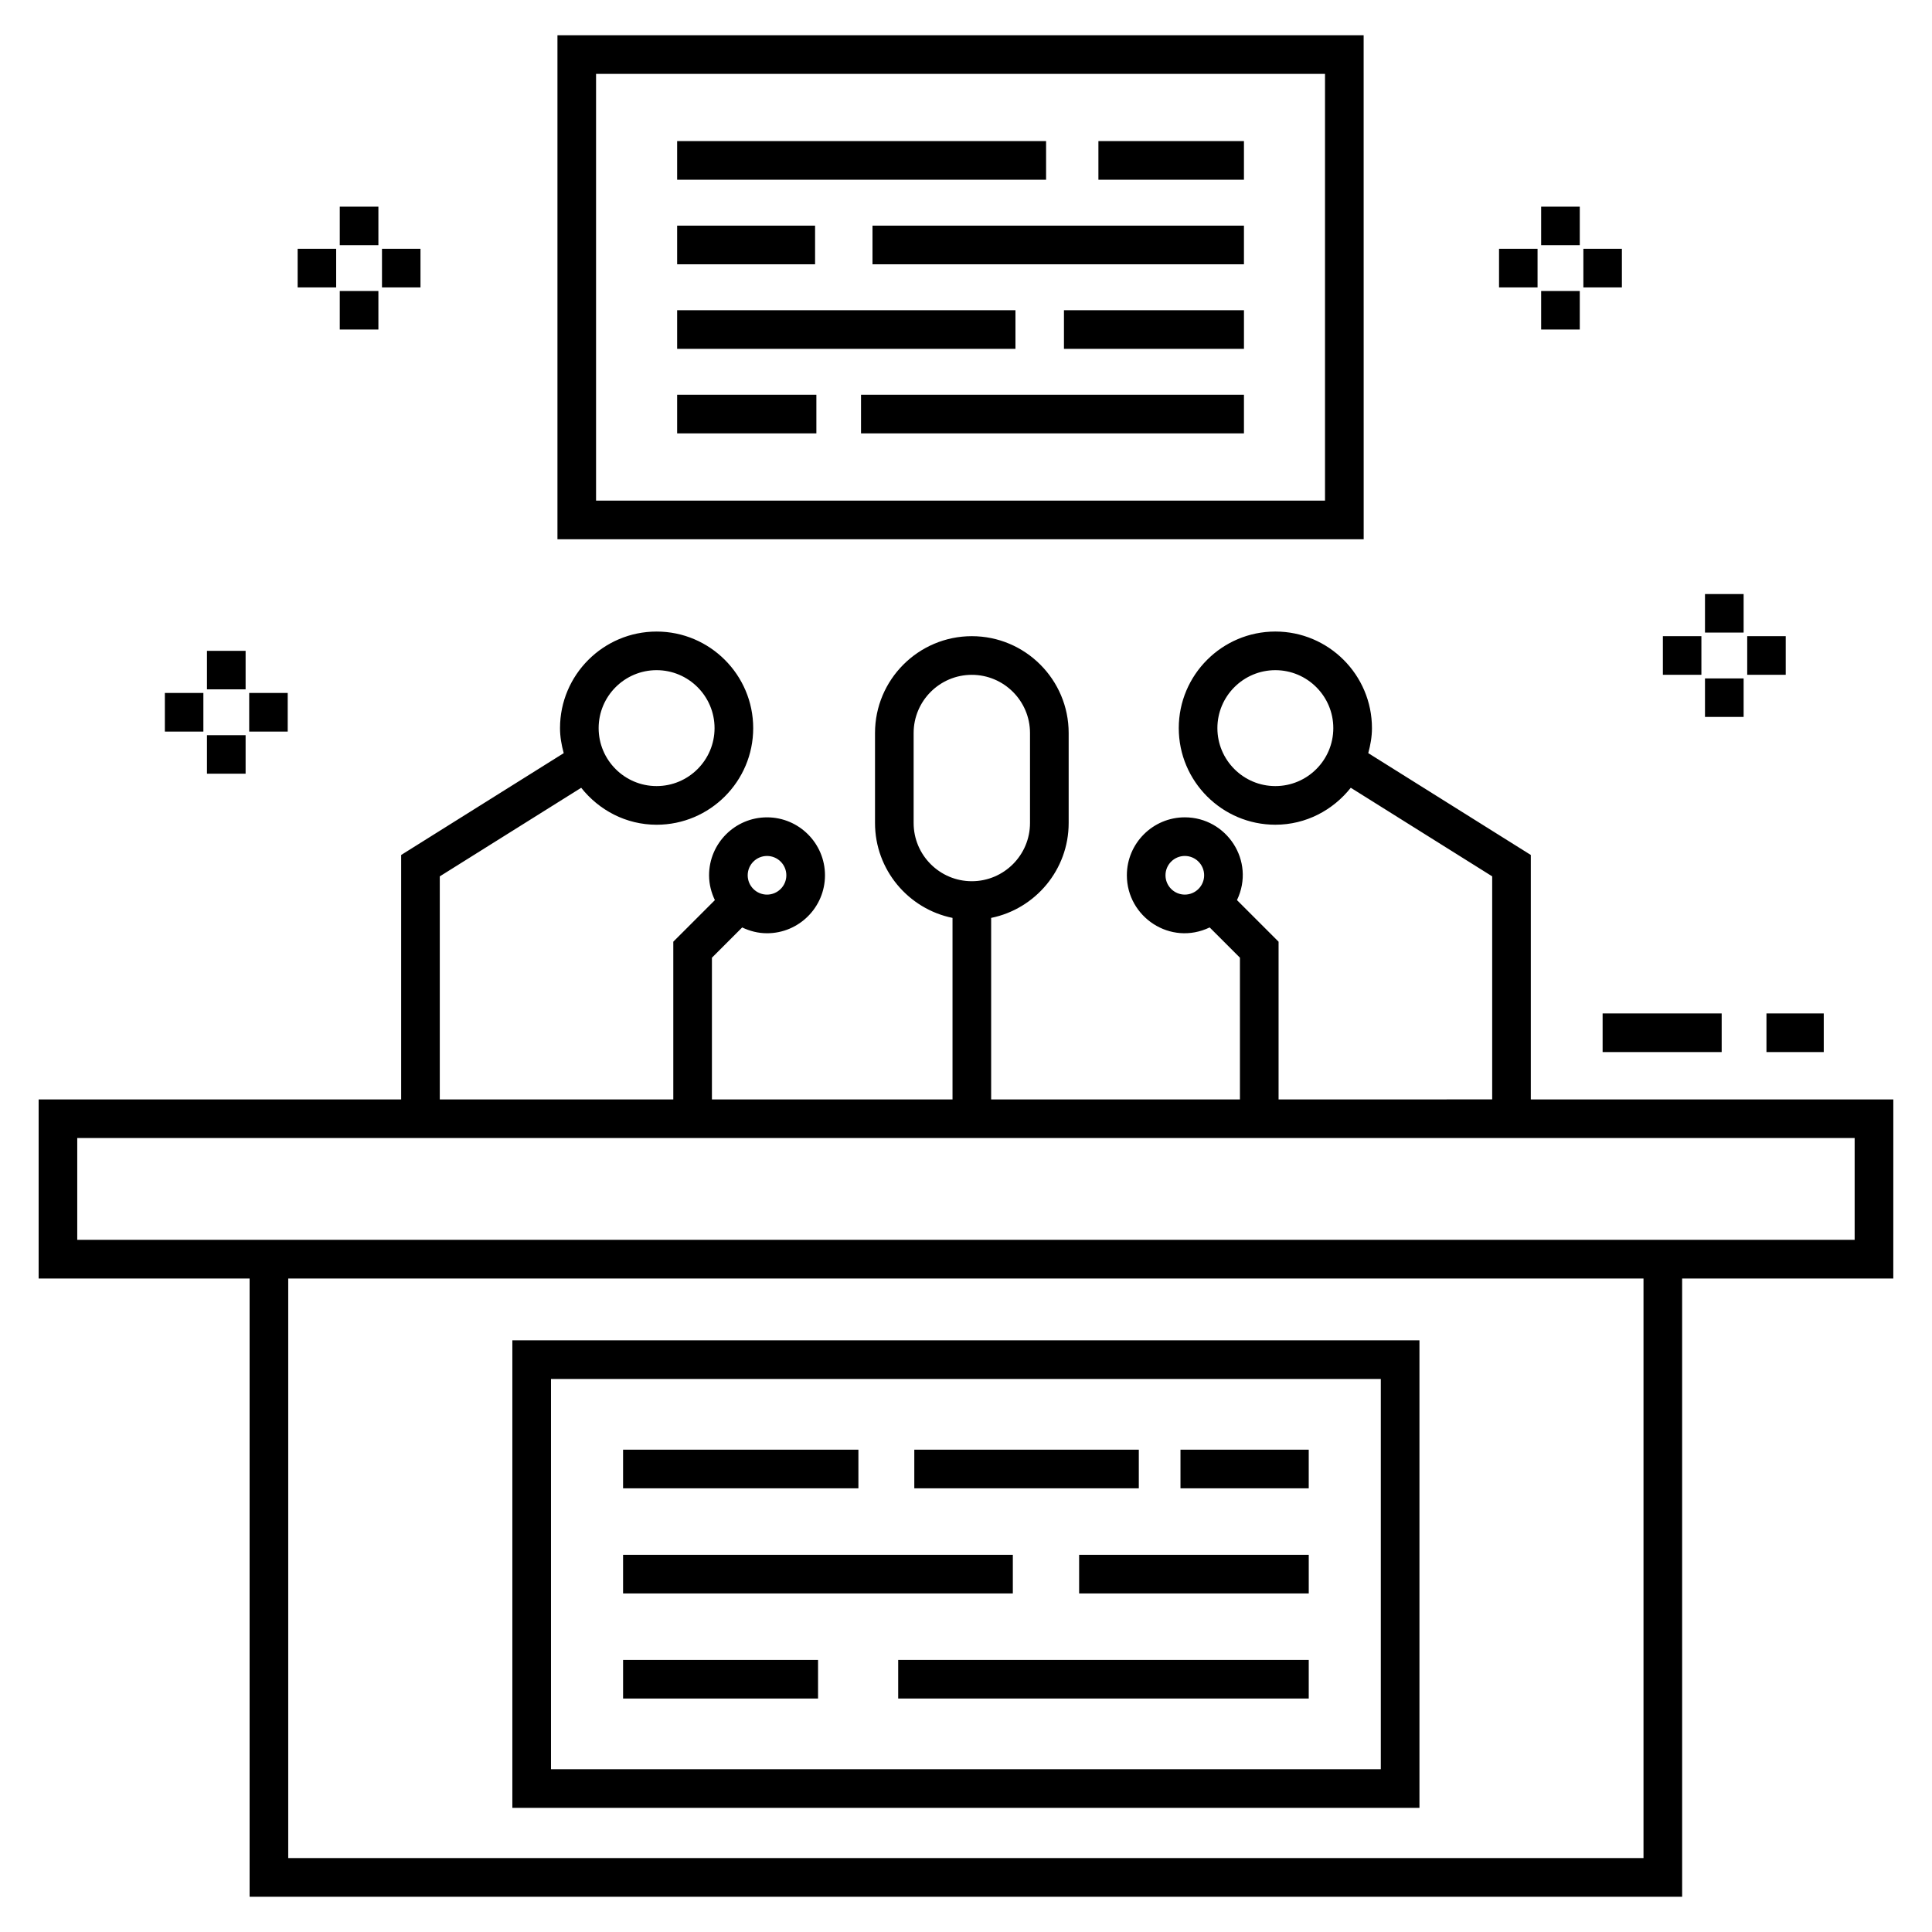 <?xml version="1.0" encoding="UTF-8"?>
<!-- Uploaded to: ICON Repo, www.svgrepo.com, Generator: ICON Repo Mixer Tools -->
<svg fill="#000000" width="800px" height="800px" version="1.1" viewBox="144 144 512 512" xmlns="http://www.w3.org/2000/svg">
 <g>
  <path d="m520.17 499.2h-240.39v123.9h240.39zm-10.242 113.66h-219.91v-103.42h219.91z"/>
  <path d="m645.75 435.36h-96.07v-64.785l-43.078-26.988c0.574-2.125 0.98-4.32 0.98-6.625 0-14.113-11.484-25.598-25.598-25.598s-25.598 11.484-25.598 25.598c0 14.113 11.484 25.598 25.598 25.598 8.121 0 15.289-3.875 19.984-9.797l37.477 23.477v59.113l-56.609 0.008v-41.801l-11.023-11.023c4.977-10.402-2.773-21.938-13.824-21.938-8.469 0-15.359 6.891-15.359 15.359 0 11.043 11.531 18.805 21.945 13.82l8.02 8.02v37.559h-65.93v-48.105c11.703-2.379 20.543-12.746 20.543-25.145v-23.855c0-14.148-11.512-25.66-25.66-25.66-14.148 0-25.66 11.512-25.66 25.66v23.855c0 12.395 8.836 22.766 20.539 25.145v48.105l-63.758 0.004v-37.559l8.02-8.02c2.004 0.957 4.219 1.539 6.582 1.539 8.469 0 15.359-6.891 15.359-15.359s-6.891-15.359-15.359-15.359-15.359 6.891-15.359 15.359c0 2.363 0.582 4.578 1.539 6.578l-11.02 11.02v41.801l-61.883-0.004v-59.113l37.477-23.477c4.691 5.918 11.859 9.797 19.984 9.797 14.113 0 25.598-11.484 25.598-25.598 0-14.113-11.484-25.598-25.598-25.598s-25.598 11.484-25.598 25.598c0 2.305 0.406 4.5 0.98 6.625l-43.078 26.988v64.785l-96.07-0.008v47.461h55.906v163.84h379.64l-0.004-163.84h55.961zm-163.77-83.039c-8.469 0-15.359-6.891-15.359-15.359s6.891-15.359 15.359-15.359 15.359 6.891 15.359 15.359c0 8.473-6.891 15.359-15.359 15.359zm-29.113 23.637c0-2.824 2.297-5.121 5.121-5.121 2.824 0 5.121 2.297 5.121 5.121s-2.297 5.121-5.121 5.121c-2.824 0-5.121-2.297-5.121-5.121zm-66.746-13.848v-23.855c0-8.504 6.918-15.418 15.418-15.418 8.504 0 15.422 6.918 15.422 15.418v23.855c0 8.504-6.918 15.422-15.422 15.422-8.5 0-15.418-6.918-15.418-15.422zm-38.855 8.73c2.824 0 5.121 2.297 5.121 5.121 0 2.824-2.297 5.121-5.121 5.121-2.824 0-5.121-2.297-5.121-5.121 0.004-2.824 2.301-5.121 5.121-5.121zm-29.262-49.238c8.469 0 15.359 6.891 15.359 15.359s-6.891 15.359-15.359 15.359-15.359-6.891-15.359-15.359 6.887-15.359 15.359-15.359zm261.54 314.81h-359.16v-153.59h359.16zm55.957-163.84h-471.03v-26.98h471.03z"/>
  <path d="m505.38 153.34h-213.65v133.57h213.66zm-10.238 123.33h-193.18v-113.09h193.18z"/>
  <path d="m435.09 181.39h38.57v10.238h-38.57z"/>
  <path d="m323.45 181.39h97.773v10.238h-97.773z"/>
  <path d="m375.22 203.8h98.438v10.238h-98.438z"/>
  <path d="m323.45 203.8h36.555v10.238h-36.555z"/>
  <path d="m425.96 226.21h47.703v10.238h-47.703z"/>
  <path d="m323.45 226.21h89.656v10.238h-89.656z"/>
  <path d="m372.18 248.61h101.48v10.238h-101.48z"/>
  <path d="m323.45 248.61h36.898v10.238h-36.898z"/>
  <path d="m456.84 528.18h33.988v10.238h-33.988z"/>
  <path d="m386.3 528.18h59.496v10.238h-59.496z"/>
  <path d="m309.12 528.18h62.367v10.238h-62.367z"/>
  <path d="m429.98 556.04h60.852v10.238h-60.852z"/>
  <path d="m309.12 556.04h103.29v10.238h-103.29z"/>
  <path d="m382.03 583.89h108.8v10.238h-108.8z"/>
  <path d="m360.79 594.13v-10.238h-51.668v10.238h51.668z"/>
  <path d="m198.85 338.83h10.238v10.207h-10.238z"/>
  <path d="m198.85 316.48h10.238v10.203h-10.238z"/>
  <path d="m187.69 327.64h10.207v10.238h-10.207z"/>
  <path d="m210.04 327.64h10.207v10.238h-10.207z"/>
  <path d="m234.04 221.12h10.238v10.207h-10.238z"/>
  <path d="m234.04 198.77h10.238v10.203h-10.238z"/>
  <path d="m222.88 209.93h10.207v10.238h-10.207z"/>
  <path d="m245.23 209.93h10.203v10.238h-10.203z"/>
  <path d="m552.42 221.12h10.238v10.207h-10.238z"/>
  <path d="m552.42 198.77h10.238v10.203h-10.238z"/>
  <path d="m541.26 209.93h10.207v10.238h-10.207z"/>
  <path d="m563.61 209.93h10.207v10.238h-10.207z"/>
  <path d="m595.84 323.79h10.238v10.203h-10.238z"/>
  <path d="m595.84 301.43h10.238v10.207h-10.238z"/>
  <path d="m584.68 312.59h10.207v10.238h-10.207z"/>
  <path d="m607.03 312.59h10.203v10.238h-10.203z"/>
  <path d="m612.13 412.57h15.184v10.238h-15.184z"/>
  <path d="m568.71 412.57h31.551v10.238h-31.551z"/>
 </g>
</svg>